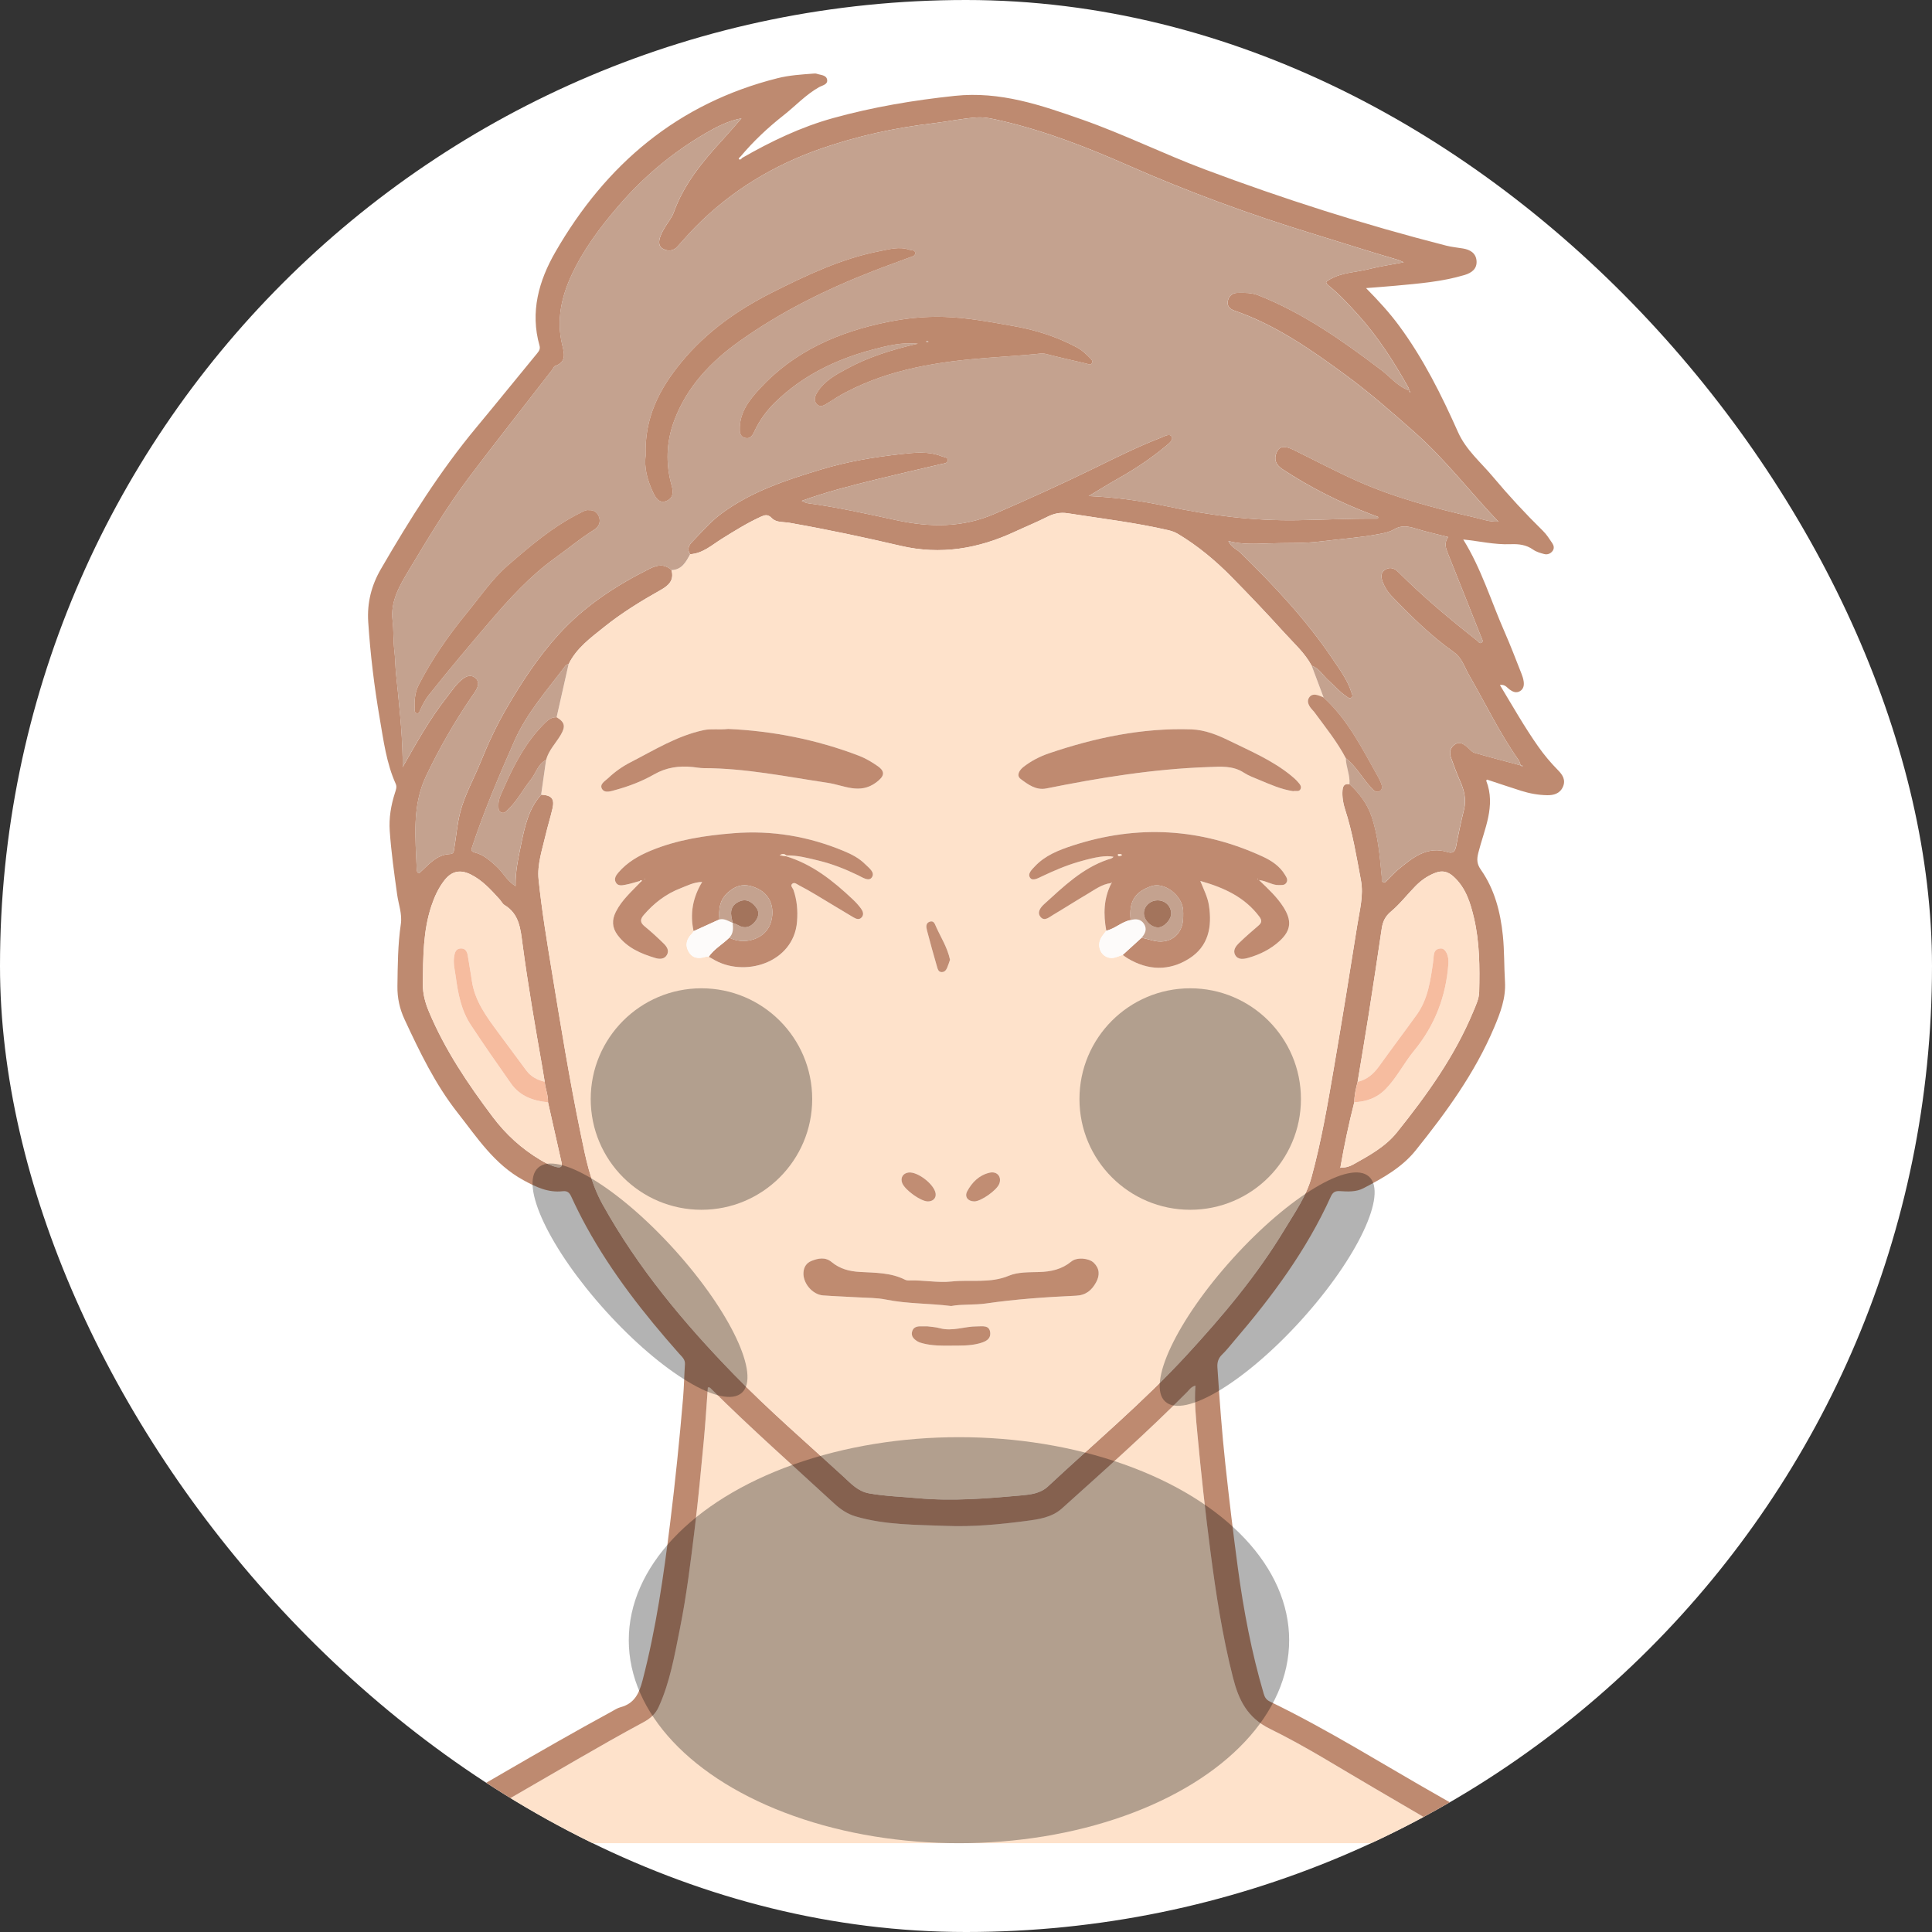<?xml version="1.0" encoding="UTF-8"?> <svg xmlns="http://www.w3.org/2000/svg" xmlns:xlink="http://www.w3.org/1999/xlink" id="_レイヤー_2" width="150" height="150" viewBox="0 0 150 150"><rect x="0" y="0" width="150" height="150" fill="#333333" stroke="none"/><defs><style>.cls-1{fill:#fff;}.cls-2{fill:#c4a28f;}.cls-3{fill:#bf8a70;}.cls-4{fill:#fee1ca;}.cls-5{fill:#be8a70;}.cls-6{fill:#bd896e;}.cls-7{fill:#a3745c;}.cls-8{fill:#f6bc9f;}.cls-9{opacity:.3;}.cls-10{fill:#fdfbfa;}.cls-11{fill:#fee2cb;}.cls-12{clip-path:url(#clippath);}.cls-13{fill:none;}.cls-14{fill:#bf8b70;}.cls-15{fill:#c18d73;}.cls-16{fill:#fefefe;}</style><clipPath id="clippath"><rect class="cls-13" x="0" y="0" width="150" height="150" rx="75" ry="75"></rect></clipPath></defs><g id="_レイヤー_1-2"><g class="cls-12"><g><rect class="cls-1" x="0" y="0" width="150" height="150" rx="75" ry="75"></rect><g><path class="cls-11" d="M113.948,143.082c-.243,.008-.486,.023-.728,.023-26.225,.001-52.451,.001-78.676-0-.264,0-.529-.02-.793-.031,.105-.08,.202-.172,.315-.237,3.576-2.079,7.149-4.161,10.731-6.228,1.705-.984,3.413-1.962,5.148-2.891,.537-.287,.942-.643,1.187-1.178,.881-1.926,1.233-4,1.647-6.054,.524-2.596,.842-5.225,1.162-7.851,.275-2.255,.485-4.519,.699-6.781,.13-1.376,.212-2.757,.315-4.127,.126-.051,.185,.03,.243,.087,3.091,3.076,6.36,5.959,9.564,8.914,.498,.46,1.028,.82,1.685,1.011,2.3,.669,4.679,.639,7.031,.732,2.05,.081,4.109-.113,6.146-.38,.994-.13,2.029-.262,2.835-.988,3.287-2.962,6.602-5.895,9.718-9.04,.164-.166,.291-.386,.633-.488-.095,1.291,.042,2.537,.157,3.778,.281,3.031,.613,6.056,1.005,9.076,.429,3.306,.932,6.594,1.757,9.828,.435,1.707,1.095,3.102,2.88,3.975,2.776,1.357,5.397,3.031,8.074,4.586,2.427,1.41,4.843,2.841,7.263,4.263Z"></path><path class="cls-5" d="M113.948,143.082c-2.421-1.422-4.836-2.853-7.263-4.263-2.677-1.555-5.299-3.229-8.074-4.586-1.786-.873-2.445-2.268-2.88-3.975-.825-3.234-1.328-6.522-1.757-9.828-.392-3.02-.725-6.046-1.005-9.076-.115-1.241-.252-2.487-.157-3.778-.343,.102-.469,.322-.633,.488-3.116,3.146-6.431,6.078-9.718,9.04-.806,.726-1.842,.858-2.835,.988-2.037,.267-4.097,.461-6.146,.38-2.352-.093-4.731-.063-7.031-.732-.657-.191-1.186-.551-1.685-1.011-3.203-2.955-6.473-5.838-9.564-8.914-.058-.058-.117-.139-.243-.087-.103,1.37-.185,2.75-.315,4.127-.214,2.262-.424,4.526-.699,6.781-.32,2.626-.639,5.255-1.162,7.851-.414,2.054-.766,4.127-1.647,6.054-.245,.535-.65,.89-1.187,1.178-1.735,.929-3.443,1.907-5.148,2.891-3.582,2.067-7.156,4.15-10.731,6.228-.113,.066-.21,.158-.315,.237-.64,.348-1.273,.711-1.923,1.038-.604,.304-1.175,.158-1.455-.327-.275-.478-.091-1.063,.495-1.396,5.539-3.15,10.994-6.447,16.593-9.492,.233-.127,.462-.284,.714-.35,1.085-.287,1.447-1.073,1.712-2.087,1.045-4.009,1.633-8.092,2.138-12.194,.4-3.247,.734-6.499,1.009-9.758,.073-.859,.085-1.723,.144-2.584,.027-.392-.247-.598-.462-.841-2.704-3.056-5.218-6.251-7.19-9.841-.415-.755-.803-1.528-1.161-2.311-.149-.326-.297-.489-.683-.446-1.131,.126-2.072-.325-3.056-.863-2.254-1.234-3.583-3.301-5.098-5.229-1.742-2.216-2.945-4.722-4.121-7.25-.377-.81-.566-1.664-.553-2.571,.023-1.615,.028-3.228,.265-4.832,.115-.778-.181-1.53-.287-2.293-.228-1.642-.46-3.283-.575-4.937-.07-1.002,.095-1.984,.402-2.941,.075-.233,.172-.469,.064-.709-.725-1.614-.945-3.354-1.241-5.071-.427-2.483-.73-4.981-.895-7.498-.098-1.492,.247-2.844,.991-4.124,2.225-3.83,4.569-7.577,7.412-10.992,1.586-1.904,3.139-3.836,4.716-5.747,.154-.187,.25-.352,.181-.594-.743-2.613-.054-5.038,1.225-7.261,3.922-6.815,9.514-11.561,17.271-13.507,.907-.227,1.834-.283,2.76-.353,.088-.007,.184-.016,.264,.012,.301,.107,.747,.085,.809,.464,.062,.381-.373,.433-.63,.579-1.03,.583-1.829,1.456-2.748,2.179-1.218,.959-2.349,2.016-3.346,3.21-.048,.059-.145,.163-.139,.169,.107,.114,.177,.018,.249-.057,2.249-1.293,4.578-2.411,7.088-3.105,3.092-.856,6.23-1.383,9.434-1.723,3.531-.374,6.681,.716,9.864,1.831,3.236,1.134,6.317,2.664,9.525,3.869,6.148,2.31,12.401,4.301,18.767,5.928,.426,.109,.87,.149,1.306,.222,.55,.092,.996,.355,1.049,.942,.057,.63-.367,.948-.93,1.117-1.771,.53-3.602,.668-5.428,.838-.697,.065-1.396,.113-2.22,.179,.965,.977,1.824,1.914,2.581,2.942,1.875,2.547,3.277,5.358,4.555,8.228,.626,1.407,1.776,2.355,2.72,3.483,1.222,1.459,2.515,2.857,3.876,4.192,.281,.275,.499,.619,.72,.948,.125,.186,.187,.41,.027,.62-.165,.215-.404,.299-.65,.234-.296-.078-.611-.169-.856-.342-.54-.383-1.123-.447-1.757-.422-1.237,.049-2.448-.245-3.67-.365,1.407,2.265,2.164,4.799,3.22,7.198,.463,1.052,.869,2.129,1.293,3.197,.081,.203,.152,.417,.18,.633,.039,.295-.007,.588-.301,.753-.294,.166-.556,.037-.798-.138-.204-.148-.345-.412-.748-.347,.986,1.633,1.903,3.257,2.98,4.785,.46,.652,.972,1.262,1.533,1.83,.359,.363,.619,.766,.375,1.304-.239,.526-.729,.646-1.219,.638-.684-.011-1.364-.134-2.02-.342-.884-.28-1.763-.578-2.649-.87-.017,.023-.069,.067-.061,.087,.766,1.972-.158,3.77-.616,5.603-.131,.524-.108,.869,.205,1.315,1.067,1.524,1.514,3.285,1.702,5.103,.122,1.186,.092,2.387,.164,3.579,.078,1.283-.359,2.423-.847,3.575-1.492,3.523-3.718,6.576-6.089,9.529-1.07,1.333-2.563,2.157-4.058,2.938-.568,.297-1.21,.26-1.826,.222-.371-.023-.553,.093-.704,.427-1.878,4.154-4.562,7.771-7.511,11.209-.303,.353-.587,.725-.92,1.046-.299,.288-.398,.599-.371,1.006,.166,2.514,.347,5.027,.619,7.533,.291,2.68,.607,5.356,.967,8.027,.446,3.31,1.067,6.583,2.013,9.789,.077,.261,.194,.457,.471,.591,4.569,2.207,8.851,4.925,13.261,7.417,1.56,.882,3.107,1.787,4.659,2.683,.172,.099,.35,.196,.5,.323,.417,.356,.592,.798,.276,1.291-.307,.478-.787,.581-1.284,.343-.696-.334-1.366-.722-2.047-1.086Zm-8.543-59.09c-.138,.52-.255,1.043-.259,1.585-.426,1.665-.781,3.344-1.073,5.038l-.047,.073c.024-.016,.049-.032,.073-.047,.344,.03,.672-.068,.956-.227,1.236-.691,2.5-1.372,3.402-2.497,2.329-2.903,4.493-5.916,5.93-9.386,.203-.49,.443-.98,.456-1.515,.046-1.923,.039-3.849-.402-5.735-.277-1.186-.632-2.351-1.586-3.22-.419-.381-.852-.504-1.395-.302-.617,.229-1.134,.598-1.585,1.06-.633,.649-1.194,1.379-1.884,1.956-.454,.38-.635,.789-.715,1.329-.331,2.246-.671,4.491-1.023,6.734-.27,1.72-.564,3.436-.848,5.154Zm-62.857,1.592c.02-.55-.211-1.059-.258-1.598-.064-.391-.125-.783-.193-1.173-.556-3.169-1.107-6.339-1.53-9.529-.154-1.159-.246-2.321-1.397-3.017-.161-.097-.252-.304-.386-.45-.671-.736-1.338-1.482-2.252-1.93-.826-.404-1.486-.243-2.04,.477-.449,.583-.752,1.239-.987,1.938-.668,1.985-.651,4.038-.675,6.093-.009,.775,.187,1.473,.482,2.175,1.244,2.959,3.013,5.585,4.935,8.139,1.035,1.375,2.247,2.474,3.702,3.344,.4,.239,.811,.454,1.268,.56,.265,.062,.461,.001,.389-.324-.348-1.569-.704-3.137-1.058-4.705Zm75.483-26.167c.051,.03,.101,.062,.154,.089,.004,.002,.025-.03,.038-.046-.056-.024-.112-.048-.167-.072-.047-.123-.072-.262-.145-.366-1.482-2.098-2.585-4.416-3.866-6.631-.346-.599-.534-1.306-1.157-1.749-1.79-1.271-3.348-2.806-4.864-4.384-.292-.303-.513-.668-.665-1.061-.133-.345-.19-.722,.17-.957,.353-.231,.703-.158,1.014,.152,1.924,1.918,3.999,3.663,6.136,5.337,.109,.085,.199,.296,.375,.147,.12-.102,.014-.243-.034-.364-.864-2.173-1.721-4.348-2.595-6.517-.178-.441-.325-.859,.022-1.296-.884-.227-1.721-.409-2.536-.663-.592-.184-1.124-.272-1.701,.076-.329,.198-.743,.277-1.131,.351-1.492,.285-3.008,.38-4.511,.571-1.366,.174-2.734,.103-4.093,.156-.993,.039-2.043,.094-3.104-.183,.224,.484,.654,.628,.948,.916,2.608,2.552,5.104,5.199,7.146,8.239,.553,.823,1.156,1.621,1.457,2.588,.045,.145,.159,.306-.01,.419-.157,.105-.278-.039-.408-.126-.518-.349-.919-.826-1.379-1.237-.422-.377-.703-.92-1.283-1.114-.54-1.008-1.395-1.76-2.146-2.591-1.32-1.459-2.678-2.886-4.057-4.289-1.257-1.28-2.631-2.427-4.177-3.355-.228-.137-.469-.226-.734-.288-2.581-.6-5.21-.907-7.823-1.318-.611-.096-1.104,.026-1.632,.294-.808,.409-1.65,.75-2.471,1.132-2.843,1.323-5.764,1.83-8.883,1.099-2.854-.668-5.724-1.276-8.613-1.784-.472-.083-1.031-.002-1.379-.364-.317-.33-.566-.242-.877-.099-1.047,.481-2.021,1.089-2.998,1.698-.777,.483-1.482,1.143-2.471,1.203-.225-.336-.129-.662,.113-.91,.741-.76,1.438-1.588,2.281-2.217,2.336-1.745,5.078-2.642,7.83-3.47,1.982-.597,4.029-.943,6.081-1.171,1.074-.119,2.197-.257,3.262,.175,.17,.069,.464,.045,.436,.312-.023,.228-.285,.229-.475,.274-1.693,.398-3.388,.785-5.076,1.201-1.922,.473-3.842,.954-5.785,1.661,.198,.083,.313,.161,.437,.178,2.333,.319,4.631,.83,6.928,1.326,2.591,.56,5.099,.587,7.577-.484,2.616-1.131,5.21-2.308,7.771-3.558,1.688-.824,3.367-1.666,5.121-2.344,.285-.11,.72-.386,.886-.113,.168,.277-.244,.57-.49,.775-1.139,.947-2.37,1.76-3.661,2.486-.733,.413-1.447,.86-2.286,1.361,2.152,.098,4.112,.377,6.048,.79,3.35,.715,6.731,1.144,10.155,1.086,2.054-.035,4.107-.136,6.162-.119,.064,.001,.128-.016,.096-.139-.167-.063-.351-.132-.535-.202-2.424-.922-4.728-2.078-6.895-3.508-.507-.335-.672-.764-.443-1.299,.212-.494,.622-.535,1.309-.197,1.648,.81,3.273,1.671,4.948,2.419,2.952,1.317,6.07,2.127,9.21,2.852,.531,.122,1.06,.329,1.748,.307-2.236-2.357-4.136-4.849-6.494-6.934-1.735-1.534-3.474-3.064-5.338-4.433-2.704-1.987-5.455-3.912-8.673-5.024-.341-.118-.585-.362-.496-.756,.085-.378,.342-.611,.752-.619,.552-.011,1.096-.017,1.631,.195,3.505,1.39,6.545,3.536,9.523,5.793,.712,.539,1.279,1.283,2.165,1.585,.017,.058,.034,.116,.051,.174,.017-.011,.034-.022,.051-.034-.033-.048-.066-.095-.099-.143-.014-.065-.012-.138-.043-.193-1.137-2.023-2.381-3.975-3.944-5.699-.693-.765-1.398-1.534-2.195-2.182-.412-.335-.271-.37,.038-.549,.943-.546,2.031-.537,3.048-.799,.815-.209,1.654-.326,2.673-.521-.273-.119-.344-.159-.421-.182-2.245-.653-4.471-1.372-6.706-2.057-4.84-1.484-9.58-3.222-14.213-5.262-3.213-1.415-6.479-2.698-9.913-3.489-.617-.142-1.263-.298-1.882-.256-1.136,.077-2.26,.321-3.394,.454-2.962,.347-5.859,.979-8.677,1.956-3.708,1.286-6.988,3.266-9.756,6.063-.496,.502-.958,1.037-1.432,1.561-.319,.353-.728,.362-1.091,.178-.414-.21-.355-.625-.22-.996,.082-.225,.2-.439,.321-.646,.233-.4,.556-.765,.709-1.192,.786-2.194,2.226-3.938,3.77-5.618,.508-.553,.994-1.126,1.49-1.69-1.06,.202-1.954,.672-2.822,1.179-2.556,1.493-4.789,3.367-6.724,5.619-1.433,1.667-2.738,3.404-3.66,5.405-.784,1.703-1.16,3.468-.72,5.341,.158,.672,.382,1.372-.56,1.693-.084,.028-.123,.177-.19,.263-.337,.436-.678,.869-1.015,1.304-1.834,2.37-3.692,4.72-5.492,7.115-1.711,2.278-3.172,4.725-4.638,7.163-.715,1.189-1.445,2.418-1.268,3.893,.095,.794,.048,1.591,.143,2.374,.072,.594,.068,1.188,.128,1.779,.221,2.189,.471,4.375,.513,6.578,.004,.223,.001,.446,.001,.668,1.083-1.915,2.121-3.778,3.452-5.461,.382-.483,.715-1.016,1.215-1.392,.293-.22,.643-.354,.974-.072,.339,.289,.23,.637,.045,.963-.108,.192-.243,.369-.367,.551-1.319,1.937-2.478,3.961-3.49,6.08-1.126,2.357-.828,4.821-.735,7.28,.004,.107,.034,.27,.179,.294,.728-.652,1.332-1.455,2.412-1.497,.282-.011,.28-.206,.315-.411,.159-.931,.224-1.875,.459-2.796,.351-1.38,1.059-2.609,1.585-3.913,.581-1.442,1.23-2.836,2.006-4.174,1.186-2.045,2.482-4.026,4.074-5.773,1.985-2.178,4.42-3.774,7.053-5.087,.635-.317,1.156-.372,1.694,.106,.221,.768-.197,1.185-.807,1.528-1.536,.865-3.043,1.786-4.417,2.89-1.039,.835-2.147,1.63-2.76,2.884-.115,.012-.199,.063-.272,.16-1.405,1.876-2.973,3.616-3.943,5.817-1.192,2.704-2.351,5.414-3.279,8.22-.076,.231-.081,.359,.204,.429,.688,.168,1.191,.629,1.702,1.093,.499,.454,.794,1.103,1.469,1.519-.025-1.131,.207-2.154,.415-3.177,.285-1.399,.574-2.808,1.573-3.926,.814,.045,1.051,.319,.878,1.076-.157,.688-.372,1.363-.532,2.051-.264,1.138-.668,2.295-.549,3.448,.249,2.411,.646,4.808,1.039,7.202,.69,4.2,1.371,8.403,2.235,12.571,.388,1.873,.738,3.741,1.7,5.471,2.734,4.919,6.292,9.185,10.19,13.192,2.702,2.777,5.641,5.305,8.493,7.924,.59,.542,1.134,1.16,2.022,1.315,1.246,.218,2.501,.255,3.753,.37,2.705,.248,5.392,.025,8.077-.218,.709-.064,1.465-.155,2.038-.691,3.621-3.381,7.428-6.565,10.791-10.22,2.79-3.032,5.438-6.173,7.571-9.715,.787-1.306,1.69-2.578,2.095-4.053,.764-2.787,1.252-5.641,1.74-8.489,.633-3.695,1.235-7.395,1.819-11.098,.182-1.151,.503-2.31,.284-3.485-.348-1.864-.653-3.739-1.245-5.55-.151-.463-.22-.945-.186-1.439,.024-.353,.168-.542,.546-.477,.756,.698,1.371,1.512,1.704,2.482,.524,1.528,.649,3.136,.802,4.734,.014,.144-.066,.341,.128,.404,.14,.046,.232-.099,.325-.189,.27-.262,.515-.554,.806-.791,1.128-.92,2.245-1.881,3.888-1.356,.367,.117,.549-.073,.621-.459,.179-.951,.38-1.898,.611-2.837,.196-.794,.02-1.512-.302-2.232-.261-.583-.476-1.188-.697-1.788-.152-.415-.091-.79,.297-1.055,.378-.259,.666-.024,.948,.2,.188,.15,.348,.387,.56,.449,1.183,.347,2.378,.653,3.569,.973Z"></path><path class="cls-11" d="M53.58,43.031c.988-.06,1.694-.719,2.471-1.203,.977-.608,1.95-1.216,2.998-1.698,.311-.143,.561-.232,.877,.099,.348,.362,.907,.281,1.379,.364,2.889,.509,5.759,1.116,8.613,1.784,3.119,.73,6.04,.224,8.883-1.099,.822-.382,1.664-.723,2.471-1.132,.527-.267,1.021-.39,1.632-.294,2.613,.411,5.242,.717,7.823,1.318,.265,.062,.506,.151,.734,.288,1.546,.927,2.92,2.075,4.177,3.355,1.379,1.404,2.737,2.83,4.057,4.289,.751,.83,1.606,1.583,2.146,2.591,.308,.821,.616,1.642,.925,2.462-.101-.044-.201-.093-.305-.13-.281-.1-.589-.168-.795,.097-.223,.287-.09,.589,.103,.853,.078,.106,.184,.192,.262,.299,.859,1.173,1.779,2.304,2.459,3.599,.017,.682,.344,1.321,.284,2.014-.378-.065-.522,.123-.546,.476-.034,.494,.035,.976,.186,1.439,.592,1.811,.897,3.686,1.245,5.55,.219,1.175-.103,2.333-.284,3.485-.584,3.703-1.186,7.403-1.819,11.098-.488,2.848-.976,5.702-1.74,8.489-.404,1.475-1.308,2.747-2.095,4.053-2.133,3.542-4.781,6.683-7.571,9.715-3.363,3.655-7.17,6.839-10.791,10.22-.573,.535-1.329,.626-2.038,.691-2.685,.244-5.371,.466-8.077,.218-1.252-.115-2.507-.152-3.753-.37-.888-.155-1.432-.774-2.022-1.315-2.852-2.619-5.791-5.147-8.493-7.924-3.898-4.006-7.456-8.273-10.19-13.192-.962-1.73-1.312-3.598-1.7-5.471-.864-4.169-1.545-8.371-2.235-12.571-.393-2.394-.79-4.791-1.039-7.202-.119-1.153,.285-2.31,.549-3.448,.16-.688,.374-1.363,.532-2.051,.173-.758-.064-1.031-.878-1.076,.128-.9,.256-1.8,.385-2.701,.199-.743,.745-1.284,1.125-1.922,.401-.673,.337-1.003-.308-1.389,.31-1.375,.62-2.749,.93-4.124,.612-1.254,1.721-2.049,2.76-2.884,1.373-1.104,2.881-2.025,4.417-2.89,.61-.344,1.027-.76,.807-1.528,.813-.022,1.126-.632,1.45-1.23Zm32.312,29.227c-.128,.174-.271,.339-.383,.523-.423,.694,.001,1.584,.786,1.596,.289,.005,.58-.154,.871-.238,.127,.088,.249,.185,.382,.264,1.585,.952,3.223,.998,4.769,.023,1.507-.95,1.802-2.464,1.542-4.138-.099-.636-.389-1.201-.671-1.895,1.85,.523,3.438,1.251,4.575,2.758,.224,.297,.21,.482-.065,.716-.506,.429-1.003,.869-1.481,1.327-.258,.247-.518,.571-.326,.937,.215,.41,.666,.334,1.015,.236,.902-.255,1.74-.67,2.436-1.306,.91-.832,.964-1.596,.292-2.65-.487-.764-1.143-1.376-1.888-2.085,.624,.07,1.031,.405,1.526,.388,.218-.007,.457,.044,.601-.184,.147-.232-.002-.432-.112-.615-.402-.675-1.045-1.098-1.722-1.41-4.802-2.213-9.731-2.501-14.76-.859-1.073,.35-2.131,.76-2.933,1.615-.241,.257-.602,.582-.361,.899,.197,.26,.619,.014,.907-.122,.921-.435,1.852-.838,2.833-1.123,1.364-.397,2.158-.519,2.725-.396-.119,.154-.302,.166-.465,.222-1.964,.674-3.415,2.09-4.904,3.439-.274,.248-.621,.659-.27,1.038,.297,.32,.658-.016,.947-.188,.893-.53,1.768-1.092,2.663-1.62,.585-.345,1.137-.77,1.845-.852l.019,.019c-.606,1.176-.629,2.414-.394,3.679Zm-24.84-5.841c.848-.018,1.659,.199,2.473,.395,1.079,.259,2.101,.665,3.099,1.147,.341,.165,.831,.509,1.069,.16,.266-.39-.232-.731-.52-1.02-.476-.478-1.071-.779-1.684-1.033-2.734-1.134-5.561-1.612-8.534-1.374-2.216,.177-4.381,.504-6.439,1.359-.941,.391-1.825,.901-2.502,1.693-.185,.216-.371,.48-.195,.781,.166,.284,.474,.217,.723,.172,.388-.07,.766-.197,1.148-.3,.023,.024,.046,.047,.07,.07-.698,.735-1.476,1.401-1.944,2.331-.318,.633-.301,1.219,.132,1.8,.743,.996,1.814,1.452,2.946,1.79,.306,.091,.695,.106,.891-.252,.195-.356-.03-.654-.266-.885-.473-.464-.961-.914-1.475-1.331-.368-.299-.338-.557-.058-.881,.794-.921,1.729-1.643,2.871-2.077,.515-.196,1.01-.473,1.66-.482-.744,1.23-.957,2.484-.665,3.818-.035,.055-.06,.12-.106,.164-.422,.408-.587,.882-.287,1.418,.293,.523,.767,.582,1.301,.413,.08-.025,.174-.005,.261-.006,.096,.052,.195,.1,.287,.157,2.441,1.519,6.311,.324,6.572-2.874,.07-.861,.002-1.661-.273-2.463-.053-.156-.263-.323-.113-.472,.175-.175,.375,.02,.538,.103,.431,.221,.853,.463,1.27,.711,.985,.587,1.961,1.188,2.948,1.772,.209,.123,.465,.236,.662-.007,.183-.225,.075-.477-.069-.674-.181-.247-.392-.479-.615-.69-1.532-1.448-3.158-2.753-5.224-3.373,.016-.019,.032-.039,.048-.058Zm39.352-4.99c.188-.054,.434,.07,.554-.133,.137-.232-.055-.423-.194-.584-.157-.183-.344-.343-.531-.497-1.438-1.175-3.137-1.891-4.782-2.697-.933-.457-1.905-.851-2.961-.886-3.803-.128-7.46,.642-11.037,1.857-.713,.242-1.386,.588-1.984,1.053-.322,.251-.59,.67-.218,.947,.565,.42,1.188,.891,1.984,.731,4.155-.835,8.329-1.516,12.575-1.661,.948-.032,1.895-.13,2.76,.433,.367,.238,.791,.393,1.199,.563,.855,.356,1.702,.741,2.635,.875Zm-43.87-4.83c-.752,.081-1.326-.033-1.899,.09-2.067,.442-3.839,1.553-5.682,2.499-.63,.323-1.212,.734-1.726,1.223-.241,.23-.702,.471-.487,.84,.21,.361,.696,.18,1.037,.087,1.047-.286,2.064-.672,3.006-1.211,.946-.542,1.942-.683,2.999-.573,.285,.03,.57,.087,.855,.087,3.261,.005,6.441,.667,9.646,1.143,1.229,.182,2.469,.926,3.748-.036,.607-.457,.754-.819,.105-1.271-.45-.314-.937-.602-1.448-.798-3.325-1.275-6.776-1.934-10.153-2.08Zm17.316,44.803c.861-.159,1.801-.067,2.714-.199,2.318-.336,4.648-.494,6.982-.602,.772-.035,1.221-.424,1.558-1.042,.299-.546,.276-1.068-.18-1.514-.38-.372-1.32-.447-1.736-.104-.738,.609-1.577,.797-2.51,.822-.79,.022-1.649-.007-2.351,.288-1.459,.613-2.973,.287-4.449,.447-1.069,.116-2.195-.123-3.3-.08-.107,.004-.227-.018-.322-.065-1.105-.554-2.314-.529-3.497-.597-.819-.047-1.551-.239-2.192-.771-.488-.405-1.038-.295-1.567-.083-.38,.153-.582,.464-.616,.873-.07,.83,.686,1.741,1.52,1.803,.88,.065,1.763,.092,2.645,.147,.749,.046,1.513,.029,2.242,.177,1.654,.336,3.337,.285,5.06,.5Zm-1.868,1.575c-.231,0-.342,.003-.453-.001-.337-.012-.639,.065-.721,.437-.08,.361,.168,.575,.439,.74,.129,.078,.285,.118,.433,.155,.708,.179,1.42,.176,2.153,.168,.728-.008,1.443,.023,2.153-.162,.472-.123,.964-.302,.891-.876-.073-.577-.612-.453-1.021-.456-.962-.007-1.9,.408-2.881,.143-.359-.097-.74-.113-.993-.149Zm.049-9.696c.398,.005,.655-.246,.614-.6-.083-.715-1.407-1.742-2.117-1.644-.427,.059-.636,.416-.479,.819,.208,.536,1.433,1.417,1.983,1.424Zm3.613-.001c.522,.002,1.752-.867,1.942-1.371,.205-.545-.174-.997-.765-.856-.801,.191-1.351,.743-1.727,1.443-.227,.423,.056,.782,.55,.784Zm-1.884-18.76c-.205-.961-.705-1.728-1.076-2.548-.094-.208-.17-.519-.496-.411-.334,.111-.28,.432-.216,.679,.248,.958,.518,1.909,.791,2.86,.047,.163,.105,.356,.324,.374,.234,.019,.367-.137,.447-.327,.094-.221,.164-.451,.226-.626Z"></path><path class="cls-2" d="M53.58,43.031c-.324,.598-.638,1.208-1.45,1.23-.538-.478-1.059-.423-1.694-.106-2.633,1.313-5.067,2.909-7.053,5.087-1.592,1.746-2.888,3.728-4.074,5.773-.776,1.339-1.425,2.733-2.006,4.174-.525,1.304-1.233,2.533-1.585,3.913-.234,.92-.3,1.865-.459,2.796-.035,.205-.033,.401-.315,.411-1.08,.042-1.684,.846-2.412,1.497-.144-.024-.174-.186-.179-.294-.093-2.459-.391-4.923,.735-7.28,1.012-2.119,2.17-4.143,3.49-6.08,.124-.183,.259-.36,.367-.551,.184-.326,.293-.674-.045-.963-.33-.282-.681-.148-.974,.072-.5,.376-.832,.909-1.215,1.392-1.331,1.683-2.369,3.546-3.452,5.461,0-.223,.004-.446-.001-.668-.041-2.203-.291-4.389-.513-6.578-.06-.591-.056-1.184-.128-1.779-.095-.783-.048-1.581-.143-2.374-.176-1.476,.553-2.704,1.268-3.893,1.466-2.438,2.927-4.886,4.638-7.163,1.8-2.395,3.658-4.746,5.492-7.115,.337-.436,.678-.869,1.015-1.304,.067-.087,.107-.235,.19-.263,.942-.321,.718-1.021,.56-1.693-.44-1.873-.064-3.638,.72-5.341,.921-2.002,2.227-3.738,3.66-5.405,1.935-2.252,4.168-4.126,6.724-5.619,.868-.507,1.763-.977,2.822-1.179-.496,.564-.982,1.137-1.49,1.69-1.544,1.68-2.984,3.424-3.77,5.618-.153,.427-.476,.792-.709,1.192-.121,.208-.24,.421-.321,.646-.135,.372-.194,.787,.22,.996,.363,.184,.772,.175,1.091-.178,.473-.524,.935-1.06,1.432-1.561,2.768-2.797,6.048-4.777,9.756-6.063,2.818-.977,5.714-1.609,8.677-1.956,1.134-.133,2.258-.376,3.394-.454,.619-.042,1.265,.114,1.882,.256,3.434,.791,6.7,2.074,9.913,3.489,4.633,2.041,9.373,3.778,14.213,5.262,2.235,.686,4.461,1.404,6.706,2.057,.077,.022,.149,.063,.421,.182-1.019,.194-1.858,.311-2.673,.521-1.017,.261-2.105,.252-3.048,.799-.309,.179-.45,.214-.038,.549,.796,.649,1.502,1.418,2.195,2.182,1.563,1.725,2.807,3.676,3.944,5.699,.031,.055,.03,.128,.043,.193l-.003,.003c-.886-.302-1.453-1.045-2.165-1.585-2.978-2.257-6.017-4.403-9.523-5.793-.535-.212-1.079-.206-1.631-.195-.411,.008-.667,.241-.752,.619-.089,.394,.156,.638,.496,.756,3.218,1.112,5.969,3.037,8.673,5.024,1.864,1.37,3.602,2.899,5.338,4.433,2.358,2.085,4.258,4.577,6.494,6.934-.688,.022-1.217-.185-1.748-.307-3.139-.724-6.258-1.534-9.21-2.852-1.675-.748-3.3-1.609-4.948-2.419-.687-.338-1.097-.297-1.309,.197-.229,.534-.064,.964,.443,1.299,2.167,1.429,4.471,2.585,6.895,3.508,.184,.07,.368,.139,.535,.202,.032,.123-.033,.14-.096,.139-2.055-.017-4.108,.084-6.162,.119-3.424,.058-6.805-.371-10.155-1.086-1.936-.413-3.895-.692-6.048-.79,.838-.501,1.552-.948,2.286-1.361,1.291-.726,2.522-1.539,3.661-2.486,.247-.205,.659-.498,.49-.775-.166-.273-.601,.003-.886,.113-1.754,.677-3.433,1.52-5.121,2.344-2.561,1.25-5.155,2.427-7.771,3.558-2.478,1.071-4.986,1.044-7.577,.484-2.297-.496-4.595-1.007-6.928-1.326-.124-.017-.24-.096-.437-.178,1.943-.707,3.864-1.188,5.785-1.661,1.688-.416,3.384-.803,5.076-1.201,.19-.045,.451-.046,.475-.274,.027-.267-.266-.243-.436-.312-1.065-.433-2.187-.294-3.262-.175-2.052,.228-4.099,.574-6.081,1.171-2.752,.828-5.494,1.725-7.83,3.47-.843,.629-1.54,1.457-2.281,2.217-.241,.248-.338,.574-.113,.91Zm17.686-16.343c-.079,.016-.158,.029-.236,.047-1.83,.436-3.622,.993-5.279,1.892-.866,.47-1.754,.948-2.302,1.839-.192,.312-.281,.648-.031,.913,.252,.267,.553,.109,.834-.074,.48-.314,.969-.617,1.478-.881,3.415-1.776,7.124-2.348,10.901-2.639,1.251-.096,2.503-.174,3.752-.293,.284-.027,.539-.087,.837-.009,1.042,.274,2.097,.501,3.146,.748,.145,.034,.305,.15,.408-.043,.092-.172-.046-.291-.153-.4-.309-.315-.622-.611-1.026-.825-1.535-.815-3.157-1.339-4.869-1.64-1.798-.316-3.591-.662-5.42-.72-1.479-.047-2.949,.102-4.399,.396-3.803,.77-7.238,2.267-9.918,5.175-.777,.843-1.502,1.751-1.55,2.99-.014,.369-.007,.749,.447,.84,.423,.085,.569-.265,.711-.565,.393-.827,.929-1.56,1.575-2.193,2.137-2.092,4.744-3.355,7.601-4.109,1.133-.299,2.287-.584,3.494-.45Zm-21.135,8.684c-.134,.907,.123,1.903,.575,2.857,.205,.433,.486,.892,1.048,.66,.497-.205,.542-.654,.395-1.179-.478-1.703-.421-3.403,.201-5.065,.982-2.622,2.838-4.566,5.054-6.148,3.233-2.307,6.782-4.052,10.481-5.491,.905-.352,1.823-.667,2.73-1.016,.172-.066,.445-.1,.443-.334-.002-.269-.284-.208-.461-.268-.775-.262-1.53-.039-2.281,.106-2.981,.577-5.7,1.872-8.377,3.219-2.673,1.345-5.101,3.054-7.036,5.404-1.708,2.074-2.882,4.325-2.772,7.254Zm-4.415,4.241c-.227-.037-.437,.099-.654,.206-2.115,1.049-3.896,2.572-5.656,4.1-1.214,1.054-2.122,2.41-3.143,3.652-1.43,1.74-2.711,3.583-3.749,5.591-.322,.623-.345,1.267-.319,1.932,.005,.133,.012,.278,.192,.292,.142,.011,.165-.111,.211-.211,.194-.42,.391-.827,.686-1.2,1.518-1.916,3.093-3.782,4.681-5.64,1.564-1.829,3.168-3.599,5.132-5.013,1.001-.721,1.949-1.513,2.998-2.168,.378-.237,.565-.589,.413-1.016-.114-.323-.368-.551-.794-.523Z"></path><path class="cls-2" d="M102.765,54.154c-.308-.821-.616-1.641-.925-2.462,.581,.194,.862,.737,1.283,1.114,.46,.412,.861,.888,1.379,1.237,.13,.087,.251,.231,.408,.126,.169-.113,.055-.274,.01-.419-.301-.967-.905-1.765-1.457-2.588-2.042-3.04-4.538-5.687-7.146-8.239-.294-.288-.723-.432-.948-.916,1.062,.277,2.111,.222,3.104,.183,1.359-.054,2.727,.018,4.093-.156,1.502-.191,3.019-.287,4.511-.571,.387-.074,.802-.153,1.131-.351,.578-.348,1.109-.26,1.701-.076,.815,.253,1.652,.435,2.536,.663-.347,.437-.199,.855-.022,1.296,.874,2.169,1.731,4.344,2.595,6.517,.048,.121,.154,.263,.034,.364-.176,.149-.266-.061-.375-.147-2.137-1.673-4.212-3.418-6.136-5.337-.311-.31-.661-.383-1.014-.152-.36,.235-.304,.613-.17,.957,.152,.394,.374,.758,.665,1.061,1.516,1.578,3.074,3.113,4.864,4.384,.624,.443,.811,1.15,1.157,1.749,1.28,2.215,2.383,4.533,3.866,6.631,.074,.104,.098,.243,.145,.366l-.025,.029c-1.191-.32-2.386-.626-3.569-.973-.212-.062-.372-.299-.56-.449-.281-.225-.569-.459-.948-.2-.387,.265-.449,.641-.297,1.055,.221,.601,.435,1.205,.697,1.788,.323,.721,.498,1.438,.302,2.232-.231,.939-.432,1.887-.611,2.837-.073,.386-.254,.576-.621,.459-1.643-.525-2.759,.437-3.888,1.356-.29,.237-.536,.528-.806,.791-.092,.09-.185,.234-.325,.189-.194-.063-.114-.26-.128-.404-.152-1.598-.278-3.206-.802-4.734-.332-.97-.947-1.783-1.703-2.481,.06-.693-.267-1.331-.284-2.014,.79,.609,1.252,1.5,1.912,2.222,.195,.213,.417,.496,.704,.342,.304-.163,.183-.498,.064-.769-.044-.101-.092-.201-.146-.297-1.238-2.195-2.35-4.477-4.259-6.214Z"></path><path class="cls-4" d="M42.549,85.584c.353,1.568,.71,3.135,1.058,4.705,.072,.326-.124,.386-.389,.324-.457-.107-.868-.321-1.268-.56-1.455-.87-2.668-1.97-3.702-3.344-1.922-2.554-3.691-5.181-4.935-8.139-.295-.702-.491-1.401-.482-2.175,.024-2.055,.007-4.108,.675-6.093,.235-.699,.538-1.354,.987-1.938,.554-.719,1.214-.881,2.04-.477,.914,.447,1.581,1.194,2.252,1.93,.134,.147,.226,.353,.386,.45,1.15,.696,1.243,1.858,1.397,3.017,.423,3.19,.974,6.36,1.53,9.529,.069,.39,.129,.782,.193,1.173-.572-.133-1.069-.393-1.426-.872-.738-.989-1.471-1.981-2.203-2.974-.905-1.227-1.816-2.449-2.033-4.026-.087-.63-.211-1.255-.304-1.885-.051-.346-.19-.619-.573-.591-.391,.028-.455,.369-.498,.681-.071,.511,.063,1.009,.13,1.509,.178,1.313,.418,2.603,1.169,3.746,1.004,1.53,2.057,3.026,3.105,4.525,.713,1.02,1.734,1.367,2.891,1.485Z"></path><path class="cls-4" d="M104.073,90.614c.293-1.693,.648-3.373,1.074-5.037,.939-.038,1.765-.336,2.436-1.023,.871-.893,1.421-2.024,2.203-2.974,1.63-1.981,2.488-4.235,2.669-6.773,.044-.609-.222-1.198-.609-1.167-.636,.05-.498,.608-.58,1.013-.004,.021,.002,.045-.002,.066-.207,1.42-.397,2.85-1.265,4.059-.964,1.343-1.963,2.661-2.926,4.006-.427,.597-.939,1.043-1.668,1.209,.283-1.718,.577-3.434,.848-5.154,.352-2.243,.693-4.488,1.023-6.734,.079-.54,.26-.949,.715-1.329,.69-.577,1.251-1.307,1.884-1.956,.451-.462,.968-.831,1.585-1.06,.543-.201,.977-.079,1.395,.302,.954,.869,1.309,2.034,1.586,3.22,.441,1.886,.448,3.812,.402,5.735-.013,.534-.253,1.025-.456,1.515-1.437,3.469-3.601,6.483-5.93,9.386-.902,1.125-2.166,1.806-3.402,2.497-.284,.159-.612,.256-.956,.227l-.026-.026Z"></path><path class="cls-2" d="M44.146,51.563c-.31,1.375-.62,2.749-.93,4.124-.391-.018-.66,.2-.919,.456-1.459,1.442-2.384,3.221-3.195,5.068-.185,.42-.418,.834-.402,1.32,.007,.198-.025,.417,.187,.531,.262,.141,.405-.071,.563-.219,.716-.674,1.154-1.559,1.762-2.313,.406-.504,.548-1.213,1.187-1.533-.128,.9-.256,1.8-.385,2.701-.999,1.118-1.288,2.527-1.573,3.926-.208,1.023-.44,2.046-.415,3.177-.675-.416-.97-1.065-1.469-1.519-.511-.465-1.014-.925-1.702-1.093-.285-.07-.28-.198-.204-.429,.929-2.806,2.087-5.516,3.279-8.22,.97-2.2,2.538-3.941,3.943-5.817,.073-.097,.157-.149,.272-.16Z"></path><path class="cls-8" d="M42.549,85.584c-1.157-.118-2.178-.465-2.891-1.485-1.049-1.499-2.101-2.995-3.105-4.525-.751-1.143-.991-2.433-1.169-3.746-.068-.5-.201-.998-.13-1.509,.043-.312,.107-.652,.498-.681,.383-.028,.522,.246,.573,.591,.093,.63,.217,1.255,.304,1.885,.217,1.577,1.128,2.799,2.033,4.026,.732,.993,1.465,1.985,2.203,2.974,.357,.479,.854,.739,1.426,.872,.047,.539,.278,1.049,.258,1.598Z"></path><path class="cls-8" d="M105.405,83.992c.728-.166,1.24-.612,1.668-1.209,.962-1.344,1.961-2.663,2.926-4.006,.868-1.209,1.058-2.639,1.265-4.059,.003-.022-.003-.045,.002-.066,.082-.404-.056-.962,.58-1.013,.386-.031,.652,.558,.609,1.167-.182,2.538-1.039,4.792-2.669,6.773-.782,.95-1.332,2.081-2.203,2.974-.671,.688-1.496,.985-2.436,1.023,.004-.542,.12-1.065,.259-1.585Z"></path><path class="cls-16" d="M57.602,12.272c-.072,.075-.142,.171-.249,.057-.006-.007,.091-.111,.139-.169,.036,.037,.073,.075,.11,.112Z"></path><path class="cls-2" d="M109.404,30.307c.033,.048,.066,.095,.099,.143-.017,.011-.034,.022-.051,.034-.017-.058-.034-.116-.051-.174-0,0,.003-.003,.003-.003Z"></path><path class="cls-2" d="M118.057,59.388c.056,.024,.112,.048,.167,.072-.013,.016-.034,.048-.038,.046-.053-.027-.103-.059-.154-.089-0,0,.025-.029,.025-.029Z"></path><path class="cls-4" d="M104.099,90.64c-.024,.016-.049,.032-.073,.047,.016-.024,.032-.049,.047-.073-0-0,.026,.026,.026,.026Z"></path><path class="cls-3" d="M49.69,68.395c-.382,.103-.76,.23-1.148,.3-.249,.045-.558,.112-.723-.172-.176-.301,.01-.565,.195-.781,.677-.791,1.561-1.302,2.502-1.693,2.058-.855,4.223-1.182,6.439-1.359,2.972-.237,5.8,.24,8.534,1.374,.613,.254,1.207,.554,1.684,1.033,.288,.289,.786,.63,.52,1.02-.238,.35-.728,.005-1.069-.16-.998-.482-2.02-.888-3.099-1.147-.814-.196-1.625-.413-2.473-.395-.146-.119-.298-.15-.515-.01,.187,.027,.327,.048,.467,.068,2.067,.62,3.693,1.925,5.224,3.373,.223,.211,.434,.442,.615,.69,.144,.197,.252,.449,.069,.674-.197,.243-.453,.13-.662,.007-.987-.584-1.963-1.185-2.948-1.772-.417-.248-.838-.49-1.27-.711-.163-.084-.363-.278-.538-.103-.15,.15,.06,.317,.113,.472,.275,.802,.343,1.602,.273,2.463-.26,3.198-4.131,4.393-6.572,2.874-.092-.058-.191-.105-.287-.157,.423-.611,1.081-.97,1.598-1.48,.579,.269,1.164,.34,1.794,.155,.913-.268,1.471-.932,1.548-1.924,.071-.918-.356-1.673-1.161-2.051-.922-.434-1.623-.315-2.356,.379-.593,.562-.646,1.273-.589,2.02-.668,.304-1.336,.608-2.004,.912-.292-1.334-.08-2.588,.665-3.818-.65,.009-1.145,.286-1.66,.482-1.142,.435-2.077,1.157-2.871,2.077-.28,.324-.309,.582,.058,.881,.513,.417,1.002,.868,1.475,1.331,.235,.231,.46,.529,.266,.885-.196,.358-.585,.343-.891,.252-1.132-.338-2.203-.793-2.946-1.79-.433-.581-.45-1.167-.132-1.8,.468-.93,1.246-1.596,1.943-2.332,.026-.03,.08-.078,.075-.086-.053-.077-.101-.032-.145,.016Zm.337-.161l.038,.021,.004-.034-.042,.013Z"></path><path class="cls-3" d="M86.268,68.56c-.708,.082-1.261,.508-1.845,.852-.895,.527-1.769,1.09-2.663,1.62-.29,.172-.65,.508-.947,.188-.351-.379-.005-.79,.27-1.038,1.489-1.349,2.939-2.764,4.904-3.439,.163-.056,.346-.067,.465-.222-.568-.123-1.361-.001-2.725,.396-.981,.285-1.912,.688-2.833,1.123-.288,.136-.71,.382-.907,.122-.24-.317,.121-.642,.361-.899,.802-.855,1.86-1.264,2.933-1.615,5.029-1.642,9.958-1.354,14.76,.859,.677,.312,1.319,.735,1.722,1.41,.109,.183,.258,.383,.112,.615-.144,.227-.382,.176-.601,.184-.495,.017-.902-.318-1.526-.388,.744,.709,1.4,1.321,1.888,2.085,.672,1.054,.618,1.818-.292,2.65-.696,.636-1.534,1.051-2.436,1.306-.349,.099-.8,.175-1.015-.236-.192-.366,.068-.69,.326-.937,.478-.459,.975-.899,1.481-1.327,.275-.233,.289-.419,.065-.716-1.138-1.507-2.725-2.235-4.575-2.758,.282,.694,.572,1.259,.671,1.895,.26,1.674-.035,3.188-1.542,4.138-1.546,.975-3.184,.929-4.769-.023-.132-.08-.255-.176-.382-.264,.49-.446,.98-.893,1.469-1.339,.256,.065,.514,.122,.767,.195,1.376,.401,2.454-.388,2.458-1.803,.001-.177,.009-.354-.004-.53-.085-1.164-1.467-2.213-2.472-1.861-1.232,.431-1.758,1.14-1.6,2.631-.696,.126-1.209,.673-1.893,.826-.235-1.266-.212-2.504,.394-3.679,.019-.025,.038-.051,.057-.076l-.075,.057Zm.849-2.183c-.04-.021-.078-.059-.11-.055-.079,.011-.251-.056-.205,.086,.03,.093,.211,.065,.315-.031Zm10.532,1.835l-.027,.036,.045,.006-.018-.042Z"></path><path class="cls-3" d="M100.404,61.426c-.933-.135-1.78-.52-2.635-.875-.408-.17-.832-.324-1.199-.563-.865-.563-1.812-.465-2.76-.433-4.246,.145-8.42,.826-12.575,1.661-.796,.16-1.419-.31-1.984-.731-.372-.277-.104-.697,.218-.947,.598-.465,1.27-.811,1.984-1.053,3.578-1.215,7.235-1.984,11.037-1.857,1.056,.035,2.028,.429,2.961,.886,1.645,.806,3.344,1.523,4.782,2.697,.188,.153,.374,.314,.531,.497,.139,.161,.33,.352,.194,.584-.12,.203-.366,.079-.554,.133Z"></path><path class="cls-3" d="M56.534,56.596c3.377,.147,6.829,.806,10.153,2.08,.51,.196,.998,.484,1.448,.798,.649,.452,.503,.814-.105,1.271-1.28,.962-2.52,.219-3.748,.036-3.205-.476-6.385-1.138-9.646-1.143-.285-0-.57-.058-.855-.087-1.057-.11-2.053,.031-2.999,.573-.941,.539-1.959,.926-3.006,1.211-.341,.093-.827,.274-1.037-.087-.215-.369,.246-.611,.487-.84,.514-.489,1.096-.899,1.726-1.223,1.844-.946,3.615-2.057,5.682-2.499,.573-.123,1.147-.009,1.899-.09Z"></path><path class="cls-14" d="M73.849,101.399c-1.722-.215-3.405-.164-5.06-.5-.729-.148-1.493-.131-2.242-.177-.881-.054-1.764-.081-2.645-.147-.834-.062-1.59-.973-1.52-1.803,.034-.409,.236-.72,.616-.873,.528-.212,1.078-.322,1.567,.083,.641,.532,1.372,.724,2.192,.771,1.183,.068,2.392,.043,3.497,.597,.095,.048,.215,.069,.322,.065,1.106-.043,2.231,.196,3.3,.08,1.476-.16,2.99,.165,4.449-.447,.702-.295,1.56-.266,2.351-.288,.933-.026,1.772-.213,2.51-.822,.416-.343,1.356-.268,1.736,.104,.456,.446,.479,.968,.18,1.514-.337,.617-.786,1.006-1.558,1.042-2.334,.107-4.664,.266-6.982,.602-.912,.132-1.852,.04-2.714,.199Z"></path><path class="cls-5" d="M42.399,58.997c-.639,.319-.781,1.029-1.187,1.533-.608,.753-1.045,1.639-1.762,2.313-.158,.148-.301,.36-.563,.219-.213-.115-.181-.333-.187-.531-.016-.486,.218-.899,.402-1.32,.811-1.848,1.736-3.626,3.195-5.068,.259-.256,.528-.474,.919-.456,.645,.386,.709,.715,.308,1.389-.38,.638-.926,1.179-1.125,1.922Z"></path><path class="cls-5" d="M102.765,54.154c1.908,1.737,3.02,4.018,4.259,6.214,.054,.096,.102,.196,.146,.297,.118,.271,.239,.606-.064,.769-.287,.154-.509-.129-.704-.342-.659-.722-1.122-1.613-1.912-2.222-.68-1.295-1.6-2.426-2.459-3.599-.078-.106-.184-.192-.262-.299-.193-.264-.326-.566-.103-.853,.206-.264,.514-.197,.795-.097,.104,.037,.203,.086,.305,.13Z"></path><path class="cls-14" d="M71.982,102.974c.254,.036,.634,.052,.993,.149,.981,.265,1.919-.15,2.881-.143,.409,.003,.948-.121,1.021,.456,.072,.574-.419,.753-.891,.876-.71,.185-1.425,.155-2.153,.162-.732,.008-1.444,.011-2.153-.168-.149-.038-.305-.077-.433-.155-.272-.165-.52-.38-.439-.74,.083-.372,.384-.448,.721-.437,.11,.004,.221,.001,.453,.001Z"></path><path class="cls-10" d="M56.621,72.805c-.517,.51-1.174,.869-1.598,1.48-.088,.001-.182-.019-.261,.006-.534,.168-1.008,.11-1.301-.413-.3-.536-.136-1.01,.287-1.418,.046-.044,.071-.109,.106-.164,.668-.304,1.336-.608,2.004-.912,.388-.092,.693,.133,1.023,.266l.005,.001c.036,.413,.07,.826-.264,1.155Z"></path><path class="cls-10" d="M85.892,72.258c.684-.153,1.197-.7,1.893-.826,.409-.108,.793-.084,1.04,.308,.25,.396,.09,.745-.19,1.061-.49,.446-.979,.893-1.469,1.339-.291,.084-.582,.242-.871,.238-.785-.012-1.209-.902-.786-1.596,.112-.184,.254-.349,.383-.523Z"></path><path class="cls-15" d="M72.031,93.278c-.549-.007-1.775-.888-1.983-1.424-.156-.404,.052-.76,.479-.819,.71-.099,2.034,.929,2.117,1.644,.041,.354-.216,.605-.614,.6Z"></path><path class="cls-15" d="M75.643,93.277c-.494-.002-.776-.361-.55-.784,.376-.701,.926-1.252,1.727-1.443,.591-.141,.969,.311,.765,.856-.189,.504-1.42,1.373-1.942,1.371Z"></path><path class="cls-15" d="M73.759,74.518c-.062,.175-.132,.406-.226,.626-.081,.19-.214,.346-.447,.327-.219-.018-.277-.211-.324-.374-.273-.951-.544-1.903-.791-2.86-.064-.247-.118-.568,.216-.679,.326-.108,.402,.203,.496,.411,.371,.821,.871,1.587,1.076,2.548Z"></path><path class="cls-6" d="M71.266,26.687c-1.207-.134-2.362,.151-3.494,.45-2.857,.755-5.464,2.017-7.601,4.109-.646,.633-1.183,1.365-1.575,2.193-.142,.299-.289,.65-.711,.565-.454-.092-.461-.471-.447-.84,.048-1.239,.773-2.147,1.55-2.99,2.68-2.908,6.115-4.405,9.918-5.175,1.45-.294,2.919-.442,4.399-.396,1.829,.058,3.622,.404,5.42,.72,1.712,.301,3.333,.825,4.869,1.64,.404,.214,.717,.51,1.026,.825,.107,.109,.245,.228,.153,.4-.103,.193-.263,.077-.408,.043-1.049-.248-2.103-.475-3.146-.748-.298-.078-.553-.018-.837,.009-1.248,.119-2.501,.197-3.752,.293-3.776,.291-7.486,.863-10.901,2.639-.508,.264-.998,.568-1.478,.881-.281,.184-.583,.342-.834,.074-.25-.265-.161-.601,.031-.913,.548-.891,1.436-1.369,2.302-1.839,1.657-.9,3.449-1.456,5.279-1.892,.078-.019,.157-.032,.236-.047Zm.722-.11c.035-.018,.068-.035,.102-.052-.032-.019-.063-.052-.096-.054-.033-.001-.067,.029-.101,.045,.031,.02,.063,.04,.095,.06Z"></path><path class="cls-6" d="M50.131,35.371c-.109-2.929,1.064-5.18,2.772-7.254,1.935-2.35,4.363-4.059,7.036-5.404,2.677-1.347,5.396-2.642,8.377-3.219,.751-.145,1.506-.368,2.281-.106,.177,.06,.46-.001,.461,.268,.001,.234-.272,.268-.443,.334-.906,.348-1.825,.664-2.73,1.016-3.699,1.438-7.248,3.184-10.481,5.491-2.216,1.581-4.072,3.526-5.054,6.148-.622,1.662-.68,3.362-.201,5.065,.147,.524,.102,.973-.395,1.179-.563,.232-.843-.227-1.048-.66-.451-.954-.709-1.951-.575-2.857Z"></path><path class="cls-6" d="M45.716,39.612c.425-.027,.679,.2,.794,.523,.151,.428-.035,.78-.413,1.016-1.048,.655-1.997,1.447-2.998,2.168-1.964,1.414-3.569,3.184-5.132,5.013-1.588,1.858-3.163,3.725-4.681,5.64-.296,.373-.493,.78-.686,1.2-.046,.101-.069,.222-.211,.211-.18-.013-.187-.158-.192-.292-.026-.665-.003-1.309,.319-1.932,1.038-2.008,2.319-3.851,3.749-5.591,1.02-1.241,1.928-2.597,3.143-3.652,1.76-1.529,3.541-3.051,5.656-4.1,.217-.108,.427-.243,.654-.206Z"></path><path class="cls-2" d="M56.621,72.805c.334-.329,.3-.742,.264-1.155,.141,.06,.289,.107,.421,.183,.508,.293,.946,.164,1.293-.252,.284-.341,.406-.745,.092-1.146-.321-.41-.717-.674-1.263-.458-.522,.206-.741,.601-.648,1.159,.029,.172,.066,.342,.099,.513-.329-.133-.635-.358-1.023-.266-.057-.747-.004-1.458,.589-2.02,.732-.694,1.434-.813,2.356-.379,.805,.379,1.232,1.133,1.161,2.051-.077,.992-.636,1.656-1.548,1.924-.63,.185-1.215,.114-1.794-.155Z"></path><path class="cls-11" d="M61.004,66.475c-.14-.02-.279-.041-.467-.068,.216-.14,.369-.109,.515,.01-.016,.019-.032,.039-.048,.058Z"></path><polygon class="cls-11" points="50.027 68.235 50.069 68.222 50.066 68.256 50.027 68.235"></polygon><path class="cls-11" d="M49.69,68.395c.045-.048,.092-.093,.145-.016,.005,.008-.049,.056-.075,.086-.024-.023-.047-.046-.07-.07Z"></path><path class="cls-2" d="M88.636,72.8c.279-.315,.439-.665,.19-1.061-.247-.392-.631-.416-1.04-.308-.158-1.49,.369-2.199,1.601-2.63,1.005-.352,2.387,.697,2.472,1.861,.013,.176,.004,.353,.004,.53-.004,1.415-1.082,2.204-2.458,1.803-.253-.074-.511-.131-.767-.195Zm1.207-2.897c-.566,.014-1.027,.454-1.033,.986-.006,.548,.55,1.111,1.1,1.114,.465,.002,1.039-.62,1.018-1.104-.025-.589-.485-1.012-1.085-.997Z"></path><path class="cls-11" d="M87.117,66.377c-.104,.096-.285,.125-.315,.031-.046-.142,.126-.074,.205-.086,.032-.005,.07,.034,.11,.055Z"></path><polygon class="cls-11" points="97.649 68.212 97.667 68.254 97.622 68.248 97.649 68.212"></polygon><path class="cls-11" d="M86.268,68.56l.075-.057c-.019,.025-.038,.05-.057,.076,0,0-.019-.019-.019-.019Z"></path><path class="cls-2" d="M71.988,26.578c-.032-.02-.064-.04-.095-.06,.034-.016,.068-.047,.101-.045,.033,.001,.064,.034,.096,.054-.033,.017-.067,.034-.102,.052Z"></path><path class="cls-7" d="M56.88,71.649c-.033-.171-.071-.341-.099-.513-.093-.558,.126-.953,.648-1.159,.546-.216,.942,.048,1.263,.458,.314,.401,.192,.805-.092,1.146-.347,.416-.785,.546-1.293,.252-.132-.076-.28-.123-.421-.183-0,0-.005-.001-.005-.001Z"></path><path class="cls-7" d="M89.844,69.904c.6-.015,1.059,.407,1.085,.997,.021,.483-.553,1.106-1.018,1.104-.55-.002-1.106-.566-1.1-1.114,.006-.532,.467-.972,1.033-.986Z"></path></g><circle class="cls-9" cx="54.461" cy="85.329" r="8.598"></circle><ellipse class="cls-9" cx="74.454" cy="127.344" rx="25.636" ry="15.762"></ellipse><ellipse class="cls-9" cx="98.382" cy="100.089" rx="11.784" ry="3.576" transform="translate(-41.846 105.828) rotate(-47.837)"></ellipse><ellipse class="cls-9" cx="49.69" cy="99.395" rx="3.576" ry="11.784" transform="translate(-53.86 59.075) rotate(-42.163)"></ellipse><circle class="cls-9" cx="92.407" cy="85.329" r="8.598"></circle></g></g></g></svg> 